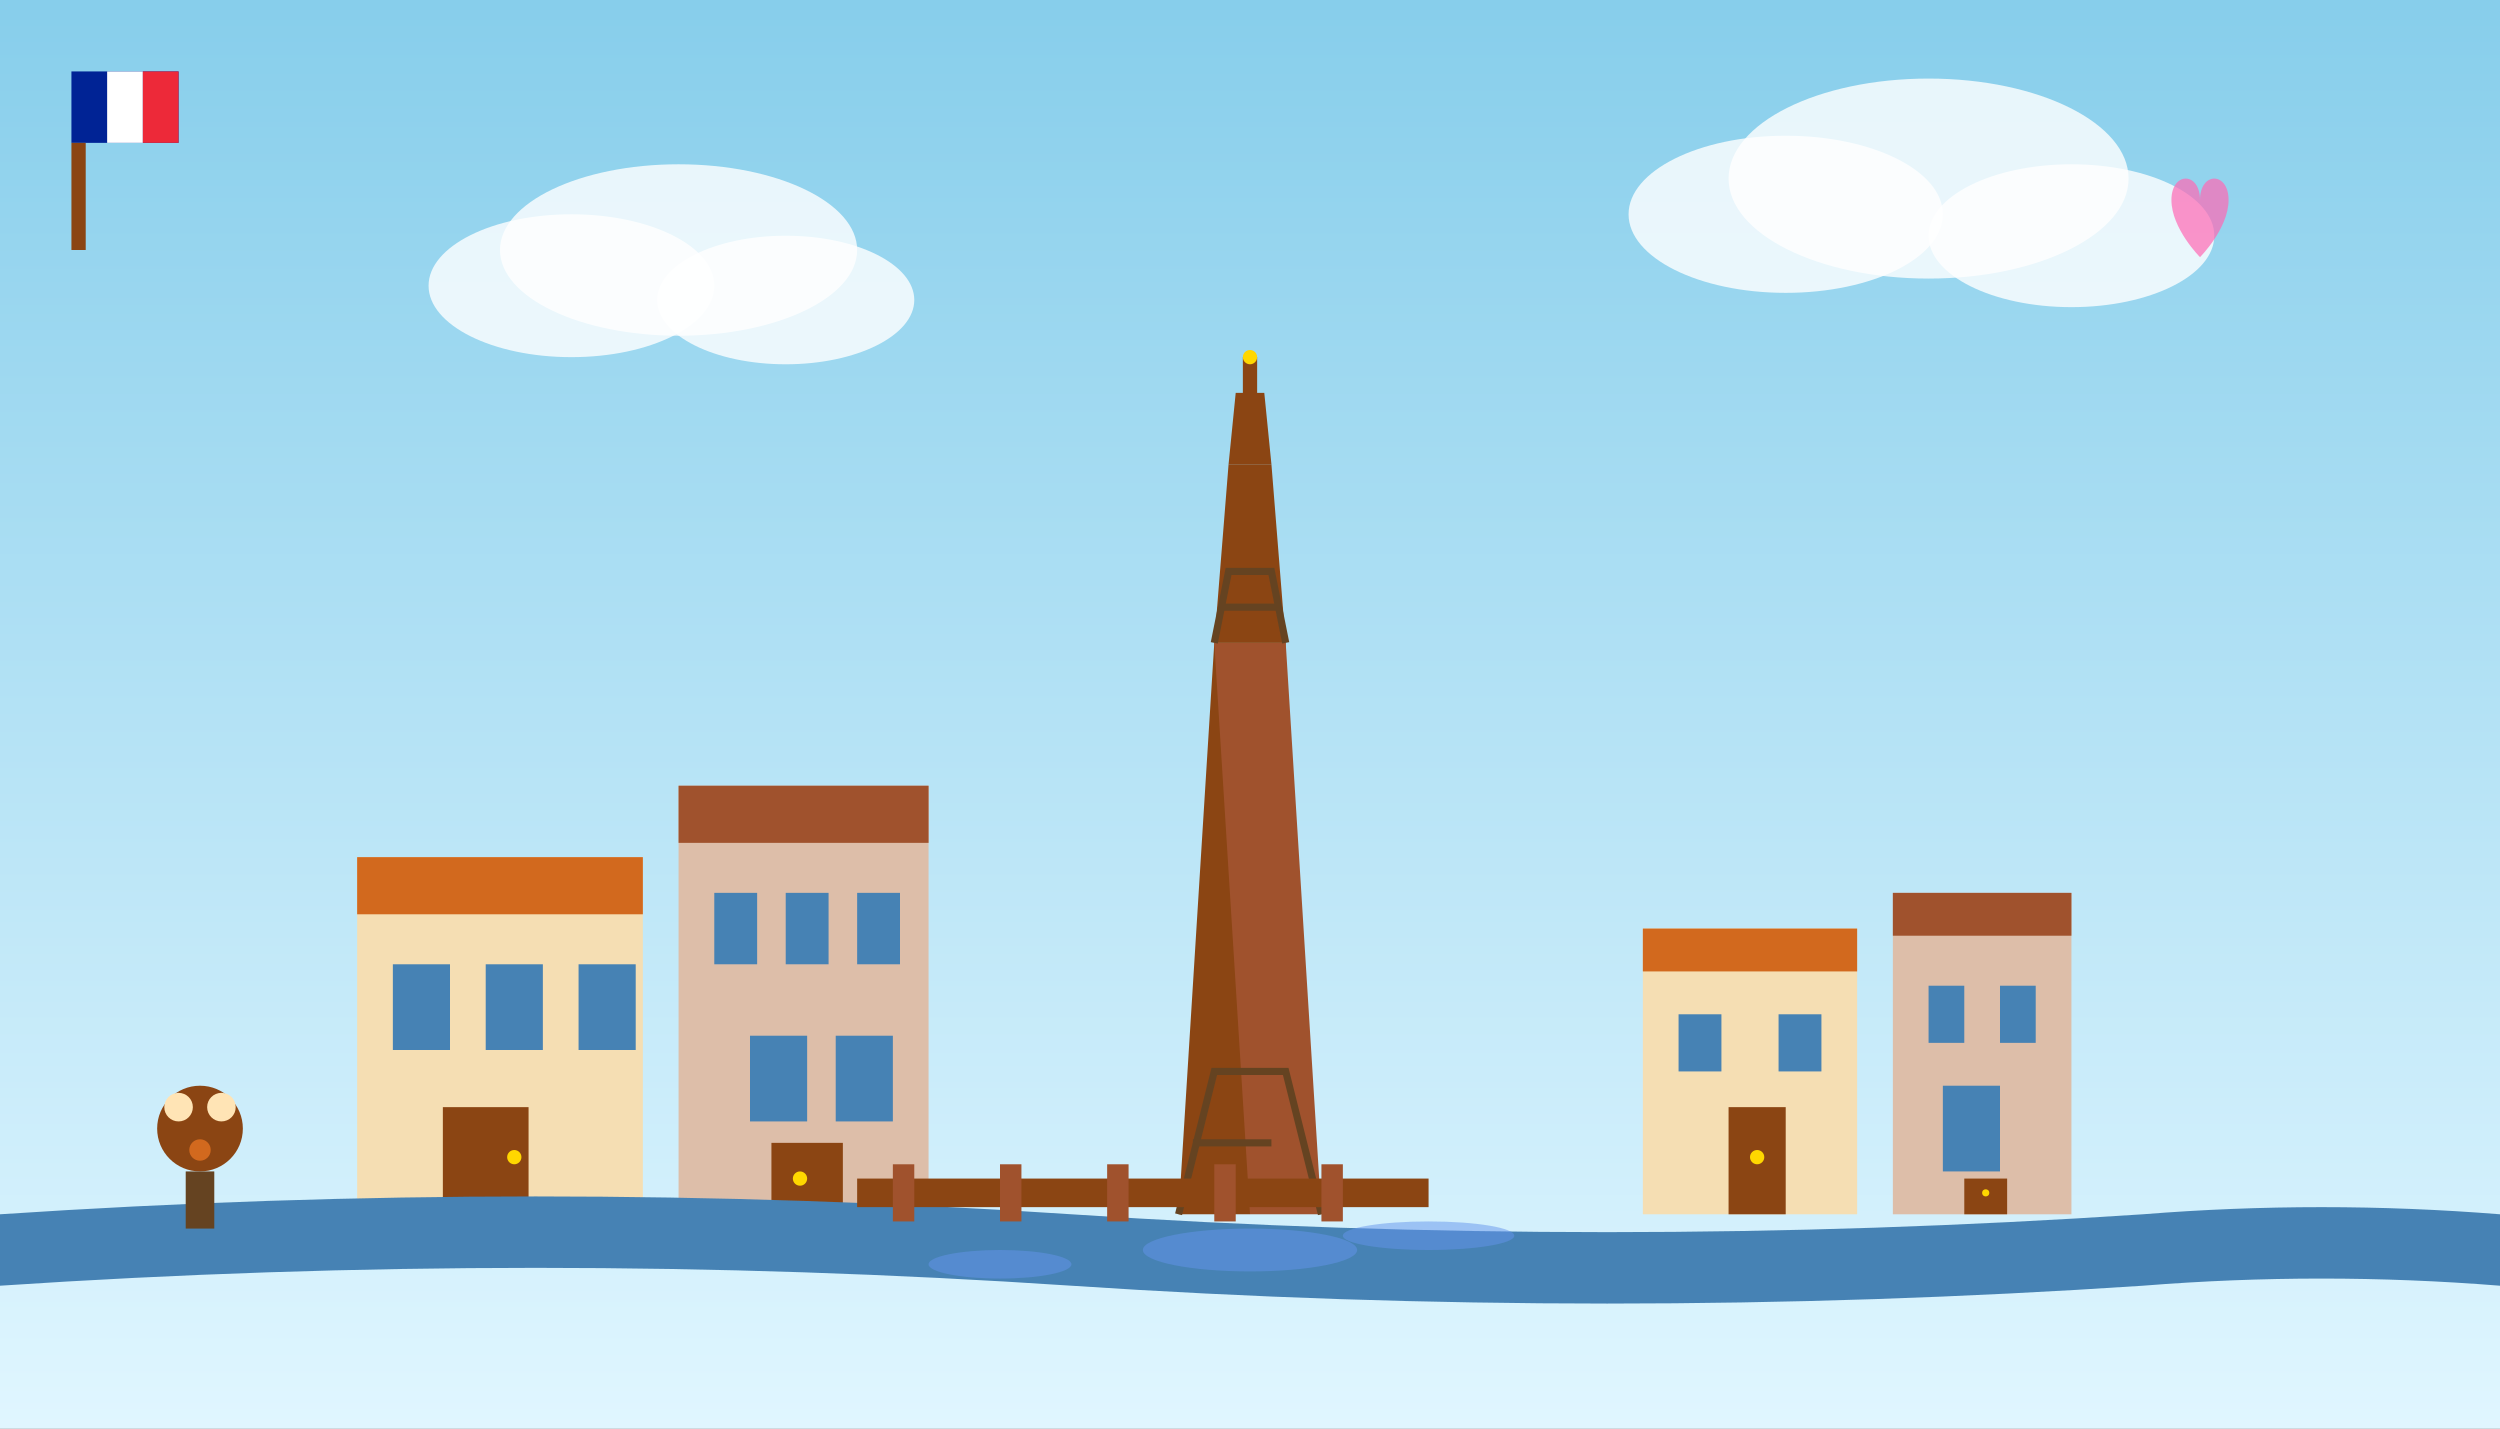 <svg width="350" height="200" viewBox="0 0 350 200" fill="none" xmlns="http://www.w3.org/2000/svg">
    <rect x="0" y="0" width="350" height="200" fill="#808080" stroke="none"/>
    <defs>
        <linearGradient id="parisGradient" x1="0%" y1="0%" x2="0%" y2="100%">
            <stop offset="0%" style="stop-color:#FFB6C1;stop-opacity:1" />
            <stop offset="100%" style="stop-color:#FFC0CB;stop-opacity:1" />
        </linearGradient>
        <linearGradient id="skyGradient" x1="0%" y1="0%" x2="0%" y2="100%">
            <stop offset="0%" style="stop-color:#87CEEB;stop-opacity:1" />
            <stop offset="100%" style="stop-color:#E0F6FF;stop-opacity:1" />
        </linearGradient>
    </defs>
    
    <!-- Sky -->
    <rect width="350" height="200" fill="url(#skyGradient)"/>
    
    <!-- Clouds -->
    <ellipse cx="80" cy="40" rx="20" ry="10" fill="white" opacity="0.8"/>
    <ellipse cx="95" cy="35" rx="25" ry="12" fill="white" opacity="0.8"/>
    <ellipse cx="110" cy="42" rx="18" ry="9" fill="white" opacity="0.8"/>
    
    <ellipse cx="250" cy="30" rx="22" ry="11" fill="white" opacity="0.8"/>
    <ellipse cx="270" cy="25" rx="28" ry="14" fill="white" opacity="0.8"/>
    <ellipse cx="290" cy="33" rx="20" ry="10" fill="white" opacity="0.8"/>
    
    <!-- Eiffel Tower -->
    <g transform="translate(140, 50)">
        <!-- Tower base -->
        <path d="M35 120 L25 120 L30 40 L40 40 Z" fill="#8B4513"/>
        <path d="M35 120 L45 120 L40 40 L30 40 Z" fill="#A0522D"/>
        
        <!-- Tower middle section -->
        <path d="M30 40 L32 15 L38 15 L40 40 Z" fill="#8B4513"/>
        <path d="M32 15 L33 5 L37 5 L38 15 Z" fill="#8B4513"/>
        
        <!-- Tower top -->
        <rect x="34" y="0" width="2" height="8" fill="#8B4513"/>
        <circle cx="35" cy="0" r="1" fill="#FFD700"/>
        
        <!-- Tower cross beams -->
        <path d="M25 120 L30 100 L40 100 L45 120" stroke="#654321" stroke-width="1" fill="none"/>
        <path d="M27 110 L38 110" stroke="#654321" stroke-width="1"/>
        <path d="M30 40 L32 30 L38 30 L40 40" stroke="#654321" stroke-width="1" fill="none"/>
        <path d="M31 35 L39 35" stroke="#654321" stroke-width="1"/>
    </g>
    
    <!-- Parisian buildings -->
    <g transform="translate(50, 120)">
        <!-- Building 1 -->
        <rect x="0" y="0" width="40" height="50" fill="#F5DEB3"/>
        <rect x="0" y="0" width="40" height="8" fill="#D2691E"/>
        <rect x="5" y="15" width="8" height="12" fill="#4682B4"/>
        <rect x="18" y="15" width="8" height="12" fill="#4682B4"/>
        <rect x="31" y="15" width="8" height="12" fill="#4682B4"/>
        <rect x="12" y="35" width="12" height="15" fill="#8B4513"/>
        <circle cx="22" cy="42" r="1" fill="#FFD700"/>
        
        <!-- Building 2 -->
        <rect x="45" y="-10" width="35" height="60" fill="#DDBEA9"/>
        <rect x="45" y="-10" width="35" height="8" fill="#A0522D"/>
        <rect x="50" y="5" width="6" height="10" fill="#4682B4"/>
        <rect x="60" y="5" width="6" height="10" fill="#4682B4"/>
        <rect x="70" y="5" width="6" height="10" fill="#4682B4"/>
        <rect x="55" y="25" width="8" height="12" fill="#4682B4"/>
        <rect x="67" y="25" width="8" height="12" fill="#4682B4"/>
        <rect x="58" y="40" width="10" height="10" fill="#8B4513"/>
        <circle cx="62" cy="45" r="1" fill="#FFD700"/>
    </g>
    
    <g transform="translate(230, 130)">
        <!-- Building 3 -->
        <rect x="0" y="0" width="30" height="40" fill="#F5DEB3"/>
        <rect x="0" y="0" width="30" height="6" fill="#D2691E"/>
        <rect x="5" y="12" width="6" height="8" fill="#4682B4"/>
        <rect x="19" y="12" width="6" height="8" fill="#4682B4"/>
        <rect x="12" y="25" width="8" height="15" fill="#8B4513"/>
        <circle cx="16" cy="32" r="1" fill="#FFD700"/>
        
        <!-- Building 4 -->
        <rect x="35" y="-5" width="25" height="45" fill="#DDBEA9"/>
        <rect x="35" y="-5" width="25" height="6" fill="#A0522D"/>
        <rect x="40" y="8" width="5" height="8" fill="#4682B4"/>
        <rect x="50" y="8" width="5" height="8" fill="#4682B4"/>
        <rect x="42" y="22" width="8" height="12" fill="#4682B4"/>
        <rect x="45" y="35" width="6" height="5" fill="#8B4513"/>
        <circle cx="48" cy="37" r="0.5" fill="#FFD700"/>
    </g>
    
    <!-- Seine River -->
    <path d="M0 170 Q75 165 150 170 Q225 175 300 170 Q325 168 350 170 L350 180 Q325 178 300 180 Q225 185 150 180 Q75 175 0 180 Z" fill="#4682B4"/>
    
    <!-- River reflections -->
    <ellipse cx="175" cy="175" rx="15" ry="3" fill="#6495ED" opacity="0.5"/>
    <ellipse cx="200" cy="173" rx="12" ry="2" fill="#6495ED" opacity="0.5"/>
    <ellipse cx="140" cy="177" rx="10" ry="2" fill="#6495ED" opacity="0.5"/>
    
    <!-- Bridge -->
    <rect x="120" y="165" width="80" height="4" fill="#8B4513"/>
    <rect x="125" y="163" width="3" height="8" fill="#A0522D"/>
    <rect x="140" y="163" width="3" height="8" fill="#A0522D"/>
    <rect x="155" y="163" width="3" height="8" fill="#A0522D"/>
    <rect x="170" y="163" width="3" height="8" fill="#A0522D"/>
    <rect x="185" y="163" width="3" height="8" fill="#A0522D"/>
    
    <!-- Café tables -->
    <g transform="translate(20, 150)">
        <circle cx="8" cy="8" r="6" fill="#8B4513"/>
        <rect x="6" y="14" width="4" height="8" fill="#654321"/>
        <circle cx="5" cy="5" r="2" fill="#FFE4B5"/>
        <circle cx="11" cy="5" r="2" fill="#FFE4B5"/>
        <circle cx="8" cy="11" r="1.5" fill="#D2691E"/>
    </g>
    
    <!-- French flag -->
    <g transform="translate(10, 10)">
        <rect x="0" y="0" width="15" height="10" fill="#002395"/>
        <rect x="5" y="0" width="5" height="10" fill="white"/>
        <rect x="10" y="0" width="5" height="10" fill="#ED2939"/>
        <rect x="0" y="10" width="2" height="15" fill="#8B4513"/>
    </g>
    
    <!-- Romantic heart -->
    <g transform="translate(300, 20)">
        <path d="M12 8 C12 4 8 4 8 8 C8 4 4 4 4 8 C4 12 8 16 8 16 C8 16 12 12 12 8 Z" fill="#FF69B4" opacity="0.7"/>
    </g>
</svg>

